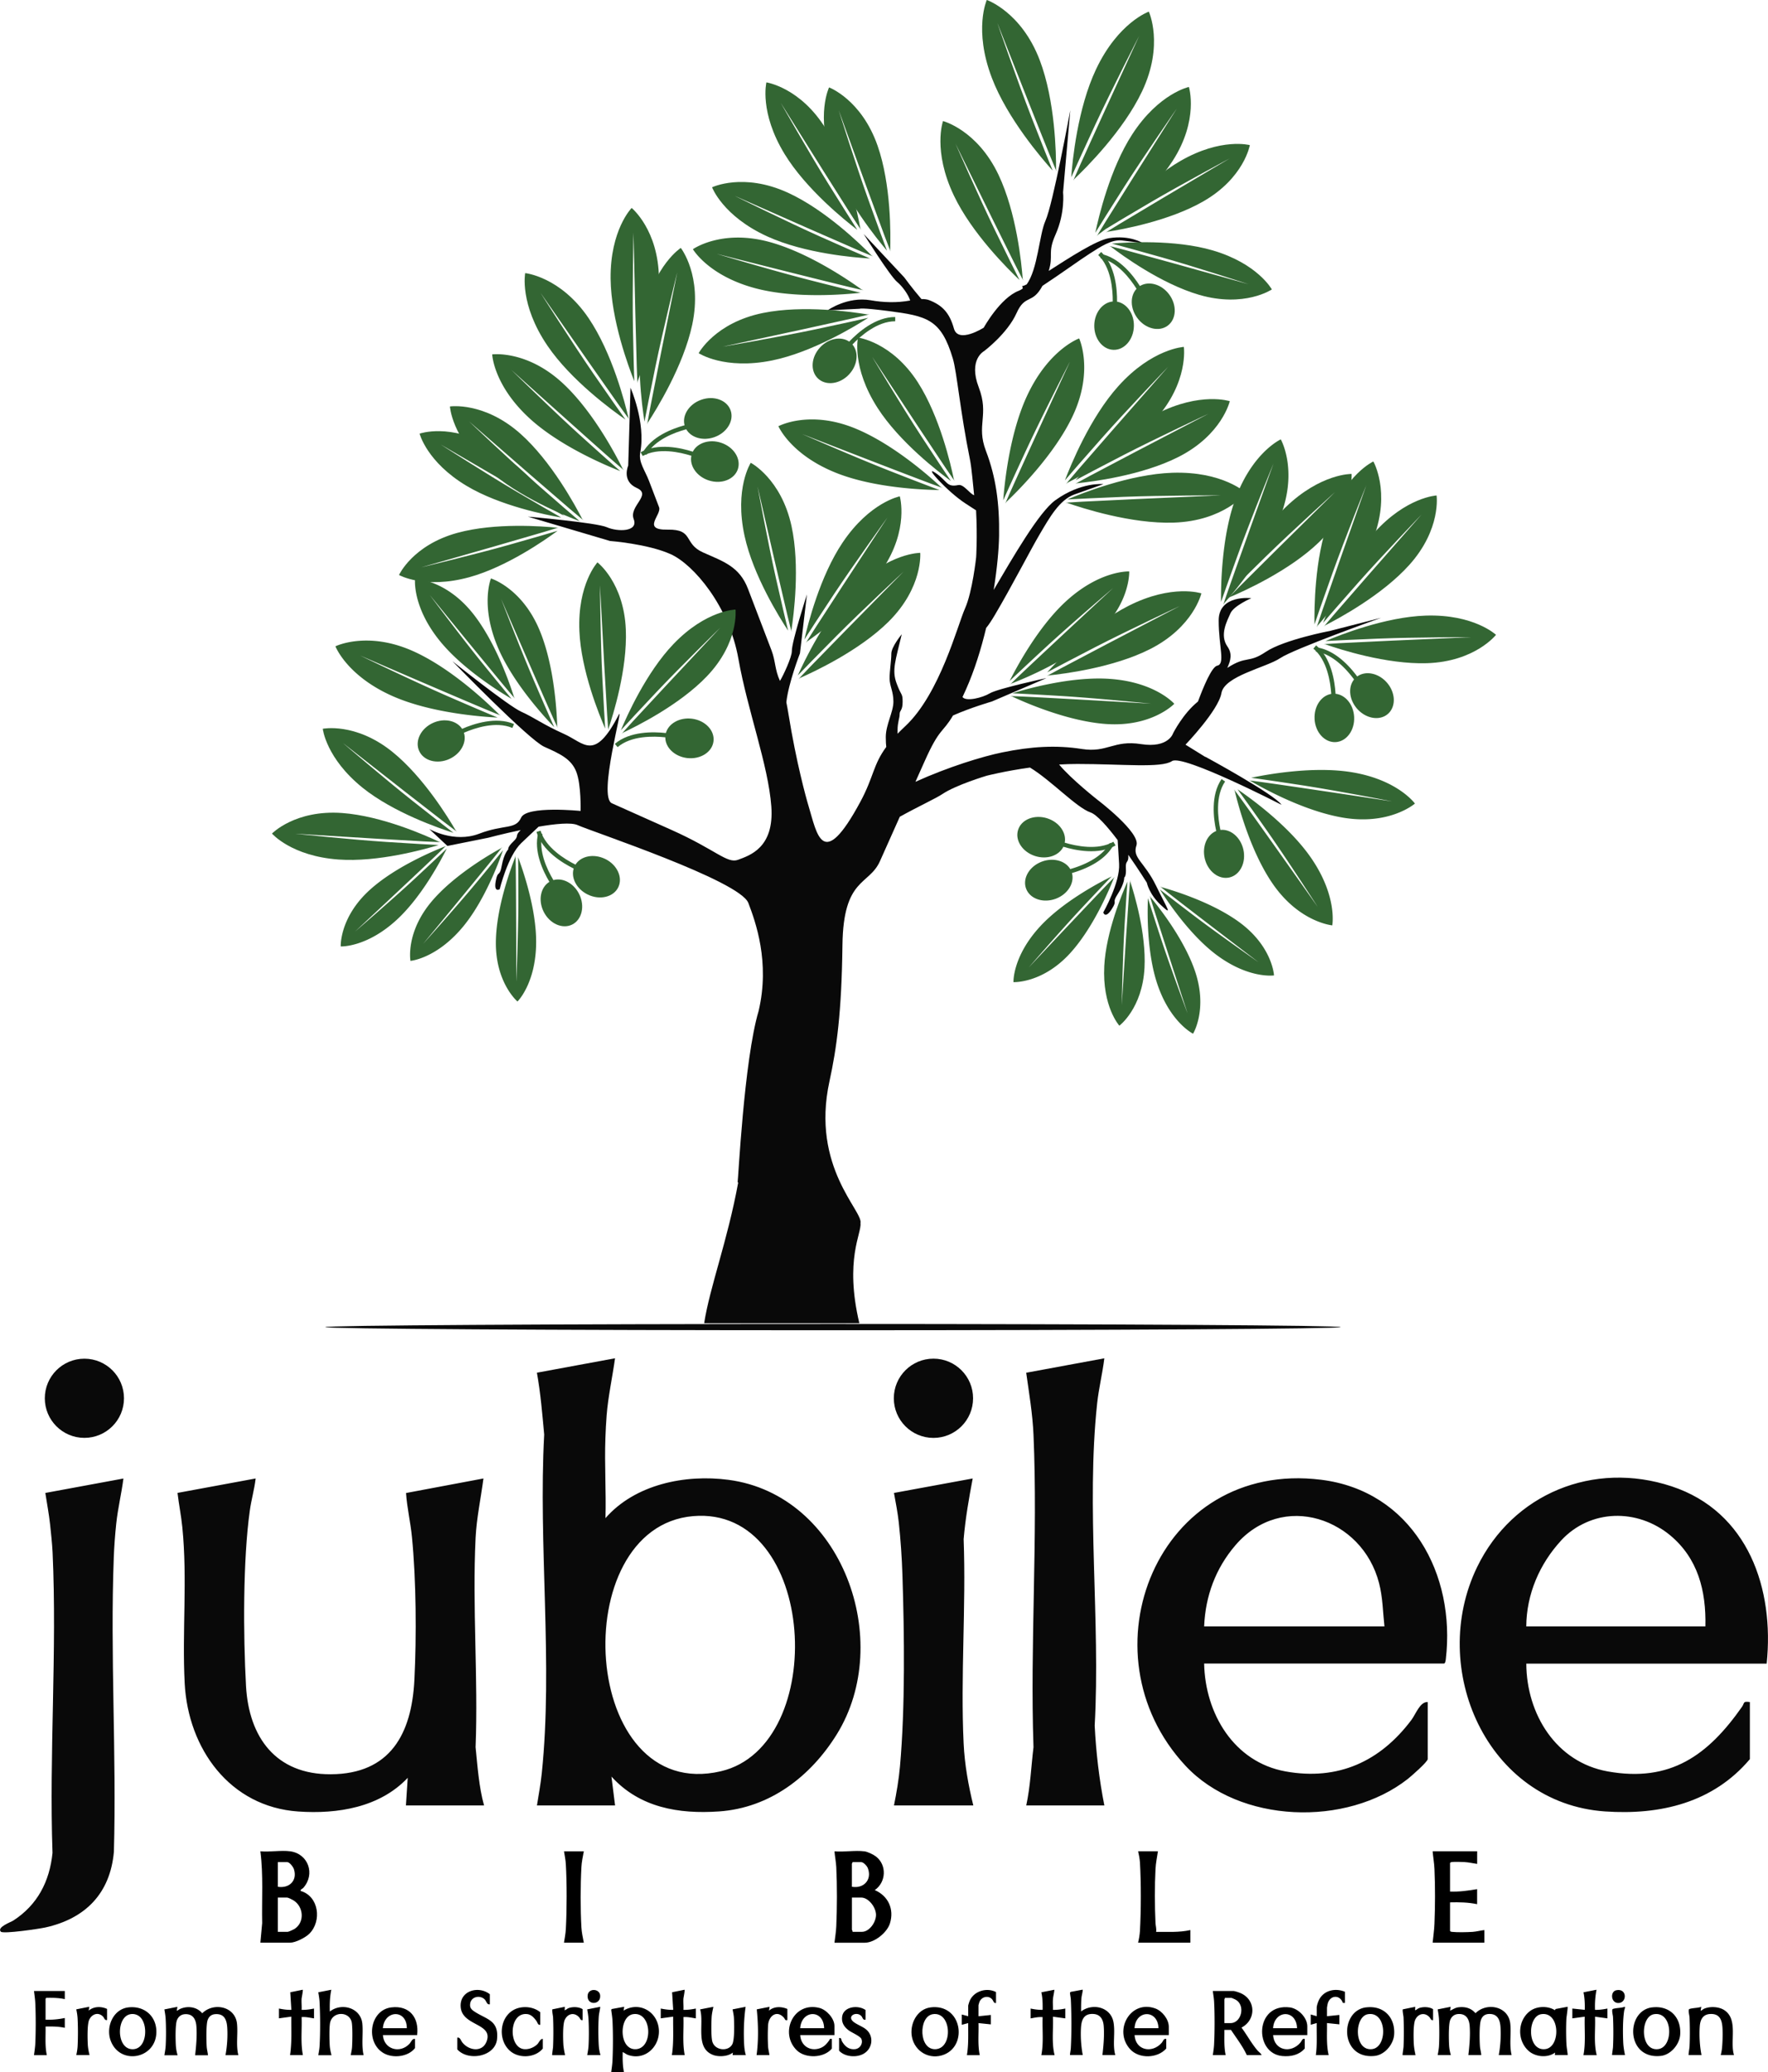 <svg xmlns="http://www.w3.org/2000/svg" viewBox="0 0 468 548.56"><path fill="#090909" d="M354.89 351.31c0 .46-60.17.83-134.4.83s-134.39-.37-134.39-.83 60.17-.83 134.39-.83 134.4.37 134.4.83Zm-35.8-150.91-5.28-3.27s8.73-9.1 9.51-13.65c.78-4.56 11.89-6.79 15.56-9.26 3.66-2.47 26.72-10.68 26.72-10.68l-13.4 3.44s-12.36 2.36-17.15 5.59c-4.66 3.14-4.98.87-10.18 4.24.95-2.07 1.34-3.78.04-5.66-2.15-3.08-.1-6.74.78-8.77.88-2.03 5.55-4.03 5.55-4.03s-8.66-1.05-8.65 5.91c0 6.96 1.83 11.5-.4 11.96-1.44.3-3.68 5.7-5.08 9.49-3.97 3.18-6.58 8.39-6.58 8.39s-1.19 4.02-8.48 2.88c-7.29-1.14-8.88 2.35-15.68 1.29-6.8-1.06-13.35-.68-21.1.91-5.17 1.06-14.18 3.81-22.95 7.78.79-1.77 1.62-3.63 2.49-5.56 3.94-8.83 4.66-7.25 7.46-12 4.68-2.08 10.29-3.7 10.29-3.7l14.45-6.2s-12.91 2.78-15.01 4.04c-1.87 1.13-6.27 2.28-7.22.98.29-.62.59-1.28.92-2.01 2.24-5.02 4-10.69 5.34-16.28.6-.72 1.35-1.82 2.32-3.46 4.34-7.33 9.45-17.28 11.93-21.47 2.48-4.19 5.13-8.98 9.1-10.4 3.98-1.42 7.7-2.74 7.7-2.74s-5.89-.66-12.72 4.25c-4.39 3.16-11.33 15.28-16.34 23.76.93-5.77 1.38-10.89 1.43-14.37.13-8.54-.84-15.53-3.48-22.44-2.64-6.91.93-9.41-1.9-16.82s1.42-9.6 1.42-9.6 6.16-4.62 8.6-10.08c2.26-5.06 4.15-2.2 6.84-7.19 4.6-3.01 9.97-6.91 12.51-8.53 2.75-1.75 5.77-3.83 8.58-3.48 2.81.35 5.44.68 5.44.68s-3.32-2.17-8.89-1.29c-3.38.53-10.51 5.16-15.98 8.67 1.32-4.23-.4-4.7 1.81-9.64 2.59-5.8 1.99-11.19 1.99-11.19l1.91-21.71s-4.58 24.81-6.57 29.25c-1.66 3.71-2.03 12.87-4.99 16.87-.57.29-.97.44-1.17.41l.16.65c-.33.26-.68.46-1.06.61-4.94 1.89-9.28 9.77-9.28 9.77s-6.75 4.32-7.89.24c-1.14-4.08-3-6.15-6.57-7.53-.58-.22-1.27-.3-2.03-.28-2.54-2.96-4.55-5.74-4.55-5.74l-10.74-11.49s7 11.2 8.9 12.74c1.22.99 2.89 3.21 3.41 4.87-3.5.66-7.11.53-10.45-.06-6.21-1.08-11.43 2.67-11.43 2.67l8.51-.42s.3-.34 7.39.57c10.45 1.35 14.16 2.14 17.28 12.64 1.06 3.58 1.94 13.97 4.5 26.58.5 2.45.86 7.17 1.13 9.57-1.23-.43-2.76-3-4.22-2.69-3.16.66-2.8-1.07-6.04-3.24-3.35-2.24 3.18 5 7.95 8.1 1.24.8 2.15 1.39 2.82 1.83.38 7.1.02 12.43.02 12.43s-.97 9.11-2.95 13.55c-1.98 4.44-6.63 22.56-15.8 31.15-.76.71-1.44 1.38-2.05 2.01v-.95c0-2.13.55-3.13.55-4.23s.79-.88.79-3.27-.32-1.41-1.6-4.9c-1.29-3.5-.29-5.99 1.37-12.99 0 0-2.76 3.31-2.76 5.15s-.46 4.51-.46 6.53 1.01 3.4 1.01 6.16-2.02 6.07-2.02 9.38c0 1.21.06 2.04.13 2.61-3.53 4.78-3.29 7.91-6.89 14.58-10.03 18.57-11.43 8.51-13.69 1.04-.65-2.15-3.25-11.54-5.31-24.34-.19-1.15-.37-2.18-.56-3.1.54-5.09 3.6-12.95 3.6-12.95l1.85-15.62s-4.04 12.57-4 15.02c.03 1.55-2.23 6.41-3.14 7.89-1.41-3.07-1.14-5.21-2.24-8.09-1.7-4.44-3.96-10.37-6.23-16.3-2.27-5.93-6.59-7.25-11.88-9.61-5.29-2.36-2.36-6.17-9.38-6.04-7.02.14-1.51-3.95-2.27-5.93-.75-1.98-1.51-3.95-2.64-6.91-1.13-2.96-2.83-5-2.34-7.6 1.5-7.93-2.58-17.13-2.58-17.13l-.61 20.61s-1.83 4.1 2.27 5.93-2.14 4.78-.82 8.24c1.32 3.46-4.37 3.37-7.1 2.15-2.73-1.22-20.91-2.8-20.91-2.8l21.74 6.44s9.91.74 16.05 3.49c6.14 2.75 15.5 13.89 17.93 27.67 2.44 13.78 7.91 28.11 8.72 39.12.81 11.01-5.8 12.97-8.76 14.1-2.96 1.13-5.8-2.59-17.75-7.93q-11.95-5.34-15.7-7.02c-3.75-1.68 3.21-26.12 1.84-23.46-6.48 12.56-9.06 7.54-14.52 5.1-5.46-2.44-7.89-4.34-11.3-5.87-3.41-1.53-18.23-13.38-18.23-13.38s20.23 20.83 24.32 22.66c4.1 1.83 7.17 3.2 8.49 6.66 1.32 3.46 1.12 10.33 1.12 10.33s-14.29-1.47-15.74 1.77c-1.45 3.24-4.45 1.7-11.11 4.25-6.67 2.55-13.21-1.25-13.21-1.25l4.81 4.49 10.8-2.17s3.91-1.04 8.6-2.03l-.03.03c-1.67 1.58-.26 1.43-1.9 2.98s-1.37 2.1-1.37 2.1-1.14 1.08-1.72 4.32c-.58 3.24-1.03.97-1.59 4.1s1.05 2.13 1.05 2.13 2.13-8.85 5.75-12.26c2.35-2.22 3.81-3.61 4.55-4.3 4.41-.76 8.62-1.17 10.28-.43 4.1 1.83 42.98 14.71 45.24 20.63 1.86 4.88 5.79 15.62 2.71 28.61-3.87 13.01-5.42 45.27-5.55 45.28l.15.11c-2.82 15.42-7.52 27.66-9.01 37.25h41.08c-3.99-16.89.67-23.85.3-26.47.83-3.15-13.16-14.8-8.22-37.52 1.92-8.83 3.23-18.21 3.45-36.13.23-17.92 7.02-15.7 9.92-22.19 1.49-3.33 3.22-7.21 5.26-11.77 5.05-2.8 9.58-4.87 11.23-5.98 3.67-2.47 11.78-4.88 11.78-4.88s4.85-1.25 11.45-2.16c5.57 3.37 12.3 10.59 16 11.87 1.72.59 4.51 3.77 7.21 7.34.06 1.02.18 3.03.38 6.26.3 4.96-4.19 12.88-4.19 12.88s.49 1.83 2.22-.84c1.73-2.67-.15-1.32 1.64-4.08 1.79-2.76 1.69-4.33 1.69-4.33s.57-.21.43-2.47c-.14-2.25.79-1.18.65-3.48v-.05c2.75 3.93 4.89 7.36 4.89 7.36s.6 3.06 3.76 5.97c3.16 2.91 1.83 1.3-1.29-5.12s-6.37-7.34-5.21-10.7c1.16-3.36-10.28-12.05-10.28-12.05s-6.95-5.45-10.19-9.36c1.58-.1 3.2-.15 4.81-.15 11.97 0 22.25 1.14 25.07-.76 2.82-1.9 29 11.57 29 11.57-1.93-2.82-20.15-12.71-20.15-12.71Z" /><path fill="#363" d="M90.6 196.54s11.1 9.53 18.56 15.43c5.51 4.36 9.07 7.11 10.89 8.5-3.73-1.18-15.86-5.35-24.03-11.91-9.75-7.84-10.58-15.64-10.58-15.64s8.64-1.76 18.39 6.08c8.21 6.6 14.88 17.53 16.8 20.84 3.77 3.29-30.03-23.29-30.03-23.29Zm-12.3 24.18s14.55 1.54 24.04 2.16c7.01.46 11.51.7 13.79.81-3.74 1.14-16.09 4.6-26.54 3.84-12.48-.91-17.59-6.87-17.59-6.87s6.11-6.35 18.59-5.44c10.5.77 22.21 5.98 25.66 7.62 4.97.57-37.95-2.13-37.95-2.13ZM179.23 72.25s-3.74 15.09-5.77 24.99c-1.51 7.31-2.41 12-2.86 14.39-.66-4.1-2.5-17.6-.17-28.49 2.78-13 9.78-17.51 9.78-17.51s5.79 7.36 3.02 20.35c-2.34 10.94-9.53 22.5-11.75 25.9-1.33 5.15 7.76-39.63 7.76-39.63Zm-36.11 5.33s8.31 13.14 14.04 21.46c4.24 6.15 7 10.05 8.41 12.03-3.42-2.36-14.44-10.38-20.68-19.59-7.46-11-5.87-19.18-5.87-19.18s9.32.91 16.78 11.91c6.27 9.26 9.64 22.45 10.56 26.4 2.8 4.52-23.23-33.02-23.23-33.02Zm-26.53 40.05s12.12 7.8 20.2 12.55c5.97 3.51 9.81 5.71 11.77 6.82-3.8-.65-16.2-3.08-25.05-8.38-10.57-6.33-12.44-13.83-12.44-13.83s8.19-2.88 18.77 3.45c8.9 5.33 16.89 15.1 19.21 18.07 4.12 2.7-32.45-18.67-32.45-18.67Zm-5.1 32.56s14.02-3.36 23.04-5.9c6.67-1.88 10.91-3.13 13.07-3.78-3.1 2.29-13.43 9.56-23.39 12.29-11.89 3.25-18.59-.59-18.59-.59s3.59-7.91 15.48-11.16c10.01-2.73 22.59-1.74 26.33-1.36 4.8-1.1-35.94 10.5-35.94 10.5ZM222 29.15s4.54 14.47 7.87 23.76c2.46 6.86 4.08 11.23 4.92 13.45-2.63-3.09-11.02-13.41-14.6-23.66-4.28-12.24-.73-19.56-.73-19.56s8.56 3.19 12.84 15.43c3.6 10.3 3.47 23.59 3.34 27.55C237.15 71.08 222 29.15 222 29.15Zm-27.4 22.76s13.59 6.74 22.59 10.76c6.65 2.98 10.93 4.83 13.11 5.76-4.05-.24-17.3-1.33-27.18-5.84-11.8-5.38-14.63-13.01-14.63-13.01s8.23-3.97 20.03 1.41c9.93 4.53 19.43 13.82 22.2 16.65 4.63 2.35-36.12-15.74-36.12-15.74Zm40.31 85.08s-8.8 12.22-14.21 20.38c-3.99 6.03-6.5 9.92-7.77 11.91.89-3.93 4.1-16.73 10.13-25.68 7.19-10.68 15.12-12.21 15.12-12.21s2.55 8.71-4.63 19.39c-6.05 8.99-16.69 16.79-19.91 19.04-3.05 4.15 21.27-32.83 21.27-32.83Zm-34.39-8.25s2.73 14.81 4.88 24.36c1.59 7.06 2.67 11.56 3.22 13.85-2.22-3.36-9.24-14.54-11.53-25.08-2.74-12.58 1.64-19.36 1.64-19.36s8.05 4.18 10.79 16.76c2.3 10.59.57 23.66-.03 27.55.89 5.07-8.97-38.08-8.97-38.08ZM301.55 9.49s-7.32 14.24-11.71 23.69c-3.24 6.98-5.26 11.47-6.28 13.75.31-4.27 1.66-18.25 6.58-28.61C296 5.94 304.1 3.08 304.1 3.08s4.07 8.75-1.8 21.13c-4.94 10.42-14.89 20.3-17.92 23.18-2.55 4.85 17.17-37.9 17.17-37.9Zm-37.48-3.22s5.22 15.14 9 24.85c2.79 7.17 4.64 11.74 5.58 14.05-2.87-3.18-12.02-13.83-16.1-24.55-4.87-12.8-1.34-20.63-1.34-20.63s9.13 3.12 14.01 15.92c4.1 10.78 4.35 24.8 4.33 28.98 1.73 5.19-15.47-38.63-15.47-38.63Zm125.53 162.4s-14.94 0-24.65.38c-7.17.28-11.76.52-14.09.65 3.68-1.56 15.85-6.4 26.54-6.74 12.77-.41 18.6 5.09 18.6 5.09s-5.53 7.1-18.29 7.51c-10.75.34-23.19-3.7-26.87-4.99-5.11-.05 38.76-1.91 38.76-1.91Zm-13.31-32.46s-10.34 10.78-16.78 18.05c-4.76 5.37-7.76 8.85-9.28 10.62 1.42-3.74 6.35-15.87 13.5-23.82 8.54-9.5 16.54-9.9 16.54-9.9s1.3 8.91-7.24 18.41c-7.19 7.99-18.72 14.18-22.2 15.95-3.57 3.65 25.45-29.3 25.45-29.3Zm-45.75-60.96s-13.85-4.53-22.97-7.11c-6.74-1.91-11.06-3.08-13.26-3.66 3.88-.34 16.64-1.13 26.65 1.79 11.96 3.49 15.71 10.35 15.71 10.35s-7.28 4.91-19.24 1.43c-10.07-2.94-20.38-10.45-23.41-12.77-4.72-1.59 36.53 9.97 36.53 9.97Zm-4.93-33.36s-12.85 6.87-21.03 11.66c-6.04 3.54-9.88 5.85-11.82 7.04 2.45-3.04 10.7-12.79 19.74-18 10.8-6.22 18.34-4.17 18.34-4.17s-1.49 8.65-12.28 14.87c-9.09 5.23-21.65 7.48-25.42 8.06-4.42 2.31 32.48-19.47 32.48-19.47Zm-2.49 89.24s-15.65 0-25.82.4c-7.51.3-12.32.55-14.76.68 3.85-1.64 16.6-6.7 27.8-7.06 13.38-.43 19.48 5.33 19.48 5.33s-5.79 7.44-19.16 7.87c-11.26.36-24.29-3.87-28.15-5.22-5.35-.05 40.61-2 40.61-2Zm-13.93-34.01s-10.83 11.29-17.58 18.91c-4.99 5.63-8.13 9.27-9.72 11.13 1.48-3.91 6.65-16.62 14.15-24.95 8.95-9.95 17.33-10.38 17.33-10.38s1.36 9.33-7.58 19.28c-7.53 8.37-19.61 14.85-23.25 16.7-3.74 3.83 26.66-30.7 26.66-30.7Zm-56.34-59.27s6.18 14.15 10.57 23.19c3.24 6.68 5.36 10.92 6.45 13.08-3-2.84-12.62-12.36-17.37-22.35-5.67-11.92-2.88-19.72-2.88-19.72s9.02 2.3 14.69 14.22c4.77 10.04 6.1 23.5 6.4 27.52 2.07 4.86-17.86-35.92-17.86-35.92Zm-21.92 56.71s7.67 12.85 12.99 21c3.93 6.02 6.49 9.85 7.8 11.78-3.23-2.36-13.65-10.35-19.43-19.37-6.91-10.77-5.18-18.61-5.18-18.61s8.95 1.11 15.86 11.87c5.81 9.07 8.74 21.85 9.52 25.68 2.58 4.42-21.56-32.36-21.56-32.36Z" /><path fill="#363" d="M113.77 157.51s8.06 10.81 13.57 17.63c4.08 5.04 6.72 8.23 8.07 9.85-3.11-1.82-13.18-8.02-19.19-15.58-7.18-9.02-6.35-16.2-6.35-16.2s8.12.17 15.31 9.19c6.04 7.6 9.83 18.78 10.88 22.14 2.72 3.72-22.29-27.03-22.29-27.03Zm169.39-61.66s-7.16 13.92-11.45 23.14c-3.17 6.82-5.15 11.2-6.14 13.44.3-4.17 1.63-17.83 6.44-27.95 5.73-12.09 13.65-14.89 13.65-14.89s3.97 8.55-1.76 20.64c-4.83 10.17-14.55 19.83-17.52 22.65-2.49 4.73 16.79-37.03 16.79-37.03ZM95.06 173.4s13.96 6.76 23.2 10.79c6.83 2.98 11.22 4.83 13.46 5.76-4.14-.2-17.7-1.19-27.85-5.7-12.12-5.39-15.08-13.16-15.08-13.16s8.38-4.14 20.49 1.25c10.2 4.54 20 13.94 22.86 16.81 4.75 2.36-37.09-15.74-37.09-15.74Zm209.66 12.88s-14.13-1.44-23.34-2.01c-6.81-.42-11.17-.64-13.39-.74 3.63-1.13 15.6-4.53 25.75-3.82 12.11.84 17.1 6.6 17.1 6.6s-5.91 6.19-18.02 5.35c-10.2-.71-21.58-5.72-24.94-7.3-4.82-.54 36.84 1.92 36.84 1.92Zm-10.07-30.61s-10.81 9.2-17.6 15.46a912.99 912.99 0 0 0-9.8 9.15c1.7-3.4 7.53-14.39 15.06-21.23 8.99-8.16 16.6-7.78 16.6-7.78s.38 8.55-8.61 16.71c-7.57 6.87-19.06 11.61-22.53 12.95-3.73 3.11 26.88-25.26 26.88-25.26Zm54.14 84.38s-7.85-12.21-13.27-19.94c-4-5.71-6.61-9.34-7.94-11.17 3.21 2.18 13.56 9.59 19.46 18.15 7.05 10.22 5.62 17.87 5.62 17.87s-8.71-.78-15.76-11c-5.93-8.6-9.17-20.9-10.05-24.59-2.65-4.2 21.94 30.68 21.94 30.68Zm19.53-27.94s-14.25-2.78-23.58-4.22c-6.89-1.06-11.31-1.69-13.55-2 3.8-.81 16.3-3.15 26.56-1.48 12.25 1.99 16.79 8.31 16.79 8.31s-6.59 5.75-18.85 3.76c-10.31-1.68-21.43-7.84-24.7-9.76-4.86-1 37.32 5.4 37.32 5.4Zm-231.64 47.57s.52-12.62.53-20.83c0-6.07-.03-9.95-.07-11.93 1.19 3.16 4.86 13.61 4.78 22.66-.09 10.8-4.94 15.54-4.94 15.54s-5.81-4.91-5.72-15.71c.08-9.09 3.92-19.46 5.14-22.53.22-4.31.27 32.81.27 32.81Zm211.62-87.19.15-1.12c4.89.66 8.79 4.97 10.81 7.71 2.21-1.61 5.65-.92 7.87 1.63 2.32 2.67 2.43 6.38.25 8.28-2.19 1.9-5.84 1.27-8.17-1.4-2.11-2.43-2.4-5.71-.78-7.72-1.91-2.59-5.63-6.78-10.13-7.39Z" /><path fill="#363" d="M347.98 190.32c-.18-3.34 1.76-6.19 4.41-6.63-.21-3.13-1.09-8.98-4.73-11.98l.72-.87c4.02 3.32 4.95 9.52 5.15 12.82 2.6.26 4.74 2.84 4.92 6.1.19 3.54-2 6.53-4.89 6.69-2.9.16-5.4-2.58-5.59-6.12Zm-56.7-121.97.24-1.11c4.82 1.02 8.4 5.6 10.22 8.48 2.32-1.44 5.7-.51 7.73 2.2 2.12 2.84 1.96 6.54-.36 8.28-2.32 1.73-5.92.85-8.04-1.99-1.93-2.58-1.97-5.88-.22-7.76-1.71-2.72-5.12-7.17-9.56-8.11Z" /><path fill="#363" d="M289.66 86.11c.06-3.35 2.21-6.05 4.89-6.3.02-3.14-.43-9.03-3.84-12.29l.78-.82c3.76 3.61 4.24 9.86 4.2 13.16 2.58.45 4.52 3.18 4.46 6.44-.07 3.54-2.47 6.37-5.37 6.31-2.9-.06-5.19-2.97-5.12-6.51Zm-118.57 34.3-.99-.55c2.39-4.31 7.82-6.38 11.11-7.28-.7-2.64 1.19-5.6 4.37-6.74 3.33-1.2 6.83.04 7.81 2.77.98 2.73-.93 5.91-4.26 7.1-3.03 1.09-6.19.16-7.48-2.07-3.1.84-8.36 2.79-10.55 6.76Z" /><path fill="#363" d="M187.59 127.17c-3.18-1.04-5.13-3.89-4.58-6.52-2.99-.94-8.76-2.24-12.88.06l-.55-.99c4.55-2.54 10.67-1.16 13.81-.15 1.18-2.33 4.37-3.39 7.47-2.37 3.36 1.1 5.36 4.23 4.46 6.98-.9 2.75-4.36 4.09-7.73 2.99Zm-44.02 93.61-1.09-.29c-1.27 4.76 1.2 10.02 2.95 12.95-2.33 1.42-3.03 4.86-1.53 7.89 1.57 3.17 4.95 4.7 7.55 3.42 2.6-1.29 3.43-4.9 1.86-8.07-1.43-2.88-4.35-4.41-6.82-3.7-1.65-2.76-4.08-7.81-2.91-12.19Z" /><path fill="#363" d="M160.15 227.36c-3.01-1.45-6.39-.76-7.82 1.52-2.81-1.4-7.86-4.47-9.24-8.98l-1.08.33c1.52 4.99 6.88 8.23 9.85 9.69-.76 2.5.79 5.47 3.74 6.89 3.19 1.54 6.8.67 8.06-1.94 1.26-2.61-.31-5.97-3.49-7.51Zm30.51-61.2s-10.42 10.19-16.93 17.08c-4.81 5.09-7.84 8.39-9.38 10.07 1.5-3.6 6.69-15.27 13.91-22.81 8.62-9 16.44-9.14 16.44-9.14s.99 8.72-7.63 17.72c-7.26 7.57-18.69 13.24-22.14 14.86-3.59 3.45 25.73-27.78 25.73-27.78Zm-31.85-11.06s.15 14.57.62 24.04c.35 7 .62 11.46.77 13.74-1.56-3.57-6.4-15.4-6.83-25.82-.53-12.45 4.78-18.19 4.78-18.19s6.98 5.32 7.51 17.77c.44 10.48-3.38 22.66-4.6 26.26 0 4.98-2.24-37.8-2.24-37.8Zm23.08 45.57c-3.32-.4-5.8-2.8-5.78-5.49-3.12-.33-9.03-.47-12.62 2.6l-.74-.86c3.96-3.39 10.23-3.24 13.51-2.87.7-2.52 3.61-4.18 6.86-3.8 3.52.42 6.09 3.09 5.75 5.97-.34 2.88-3.47 4.87-6.99 4.45Zm42.86-101.56c2.29-2.44 2.64-5.87.89-7.92 2.17-2.26 6.61-6.17 11.33-6.14v-1.13c-5.2-.04-9.9 4.11-12.18 6.51-2.16-1.47-5.46-.88-7.69 1.51-2.42 2.59-2.67 6.29-.56 8.27 2.12 1.98 5.79 1.49 8.21-1.09ZM118.92 200.93c3.05-1.37 4.7-4.4 3.88-6.96 2.88-1.25 8.48-3.13 12.82-1.27l.45-1.04c-4.79-2.05-10.73-.05-13.75 1.28-1.42-2.19-4.69-2.92-7.67-1.59-3.23 1.45-4.89 4.76-3.71 7.41 1.18 2.65 4.76 3.62 7.99 2.17Zm210.2 23.93c-.75-3.26-3.4-5.47-6.07-5.16-.66-3.07-1.42-8.93 1.24-12.82l-.94-.64c-2.94 4.3-2.13 10.52-1.41 13.74-2.43.97-3.77 4.04-3.05 7.22.79 3.45 3.72 5.73 6.55 5.08 2.82-.65 4.47-3.97 3.68-7.42Zm-89.86-73.62s-11.11 10.33-18.06 17.33c-5.14 5.17-8.38 8.52-10.02 10.23 1.65-3.7 7.36-15.72 15.07-23.37 9.21-9.13 17.34-9.08 17.34-9.08s.8 9.1-8.4 18.24c-7.75 7.68-19.79 13.29-23.43 14.88-3.83 3.49 27.49-28.23 27.49-28.23Zm122.42-22.81s-5.67 14.07-8.99 23.35c-2.46 6.86-3.97 11.27-4.74 13.51-.07-4.06 0-17.35 3.73-27.55 4.46-12.18 11.85-15.58 11.85-15.58s4.59 7.9.13 20.08c-3.76 10.25-12.28 20.43-14.9 23.41-1.98 4.79 12.92-37.23 12.92-37.23ZM167.69 61.57s-.33 15.16-.15 25.02c.13 7.29.27 11.95.36 14.32-1.51-3.77-6.15-16.23-6.27-27.09-.14-12.97 5.57-18.77 5.57-18.77s7.09 5.76 7.23 18.73c.11 10.92-4.25 23.46-5.64 27.17-.16 5.18-1.1-39.39-1.1-39.39Zm38.94-34.41s7.48 13.19 12.68 21.57c3.84 6.19 6.35 10.12 7.63 12.12-3.22-2.46-13.59-10.79-19.25-20.07-6.75-11.07-4.82-18.97-4.82-18.97s9.04 1.33 15.8 12.39c5.68 9.32 8.35 22.33 9.05 26.23 2.51 4.53-21.1-33.28-21.1-33.28Zm113.28 82.36s-13.74 6.42-22.51 10.94c-6.48 3.34-10.59 5.53-12.68 6.65 2.71-3.02 11.83-12.69 21.52-17.6 11.57-5.86 19.29-3.31 19.29-3.31s-2.03 8.91-13.6 14.77c-9.74 4.93-22.92 6.56-26.86 6.96-4.72 2.15 34.84-18.41 34.84-18.41Zm-7.52 50.87s-13.74 6.42-22.51 10.94c-6.48 3.34-10.59 5.53-12.68 6.65 2.71-3.02 11.83-12.7 21.52-17.6 11.57-5.86 19.29-3.31 19.29-3.31s-2.03 8.91-13.6 14.77c-9.74 4.93-22.92 6.56-26.86 6.96-4.72 2.15 34.84-18.41 34.84-18.41Z" /><path fill="#363" d="M353.37 130.28s-11.26 10.17-18.31 17.06c-5.21 5.1-8.51 8.39-10.17 10.08 1.7-3.68 7.59-15.61 15.41-23.14 9.34-9 17.47-8.82 17.47-8.82s.67 9.11-8.67 18.11c-7.86 7.57-19.99 13-23.64 14.53-3.88 3.44 27.91-27.82 27.91-27.82Zm-229.13-18.65s10.99 10.46 18.4 16.97c5.48 4.81 9.01 7.85 10.82 9.38-3.8-1.42-16.13-6.39-24.24-13.62-9.68-8.63-10.12-16.76-10.12-16.76s9.04-1.36 18.72 7.27c8.14 7.27 14.47 18.95 16.28 22.48 3.72 3.61-29.85-25.72-29.85-25.72Zm187.28-82.91s-8.66 12.46-13.96 20.77c-3.92 6.15-6.38 10.1-7.62 12.12.83-3.97 3.85-16.92 9.76-26.03 7.06-10.88 15.01-12.56 15.01-12.56s2.72 8.72-4.33 19.61c-5.94 9.16-16.52 17.19-19.73 19.52-3 4.23 20.87-33.43 20.87-33.43Z" /><path fill="#363" d="M337.16 122.56s-5.75 14.03-9.13 23.3c-2.49 6.85-4.03 11.25-4.81 13.49-.05-4.06.09-17.35 3.88-27.53 4.53-12.15 11.93-15.51 11.93-15.51s4.55 7.93.02 20.08c-3.82 10.23-12.4 20.36-15.03 23.33-2.01 4.78 13.13-37.15 13.13-37.15Zm-124.9-7.69s13.89 6.1 23.07 9.71c6.78 2.67 11.14 4.32 13.36 5.14-4.06-.05-17.35-.52-27.43-4.57-12.03-4.83-15.21-12.32-15.21-12.32s8.04-4.35 20.07.48c10.13 4.07 20.05 12.9 22.95 15.61 4.73 2.13-36.82-14.05-36.82-14.05Zm-22.42-47.63s14.53 4.35 24.08 6.8c7.06 1.81 11.59 2.91 13.89 3.46-4.03.45-17.28 1.61-27.78-1.17-12.54-3.32-16.61-10.36-16.61-10.36s7.44-5.3 19.98-1.99c10.55 2.8 21.48 10.35 24.69 12.67 4.95 1.54-38.26-9.42-38.26-9.42Zm-54.47 30.69s10.83 10.62 18.14 17.24c5.4 4.89 8.89 7.98 10.68 9.54-3.78-1.48-16.04-6.63-24.03-13.98-9.55-8.78-9.87-16.91-9.87-16.91s9.06-1.22 18.6 7.56c8.03 7.39 14.18 19.16 15.94 22.72 3.67 3.67-29.46-26.17-29.46-26.17Zm-2.7 60.66s5.06 13.21 8.69 21.66c2.68 6.25 4.44 10.22 5.35 12.24-2.63-2.72-11.03-11.85-14.95-21.19-4.69-11.15-1.8-18.17-1.8-18.17s8.16 2.48 12.84 13.63c3.94 9.39 4.59 21.76 4.69 25.46 1.69 4.53-14.82-33.63-14.82-33.63Zm-20.78 91.39s8.45-9.39 13.7-15.7c3.88-4.67 6.32-7.68 7.56-9.22-1.1 3.19-4.95 13.58-10.78 20.49-6.97 8.26-13.72 8.81-13.72 8.81s-1.34-7.49 5.63-15.75c5.87-6.94 15.44-12.48 18.34-14.06 2.92-3.18-20.73 25.44-20.73 25.44Zm-17.93-3.36s9.59-8.22 15.61-13.81c4.45-4.13 7.26-6.8 8.69-8.17-1.5 3.03-6.65 12.83-13.33 18.93-7.97 7.29-14.74 6.97-14.74 6.97s-.36-7.6 7.61-14.89c6.71-6.13 16.92-10.39 20-11.59 3.31-2.78-23.84 22.56-23.84 22.56Zm239.18 8.1s-10.26-7.15-16.74-12.06a821.64 821.64 0 0 1-9.36-7.19c1.78 2.83 7.82 11.98 15 17.33 8.57 6.39 15.2 5.41 15.2 5.41s-.39-7.52-8.96-13.92c-7.22-5.38-17.69-8.57-20.84-9.44-3.53-2.41 25.7 19.87 25.7 19.87Zm-18.72 13.72s-4.38-11.71-6.93-19.43c-1.88-5.71-3.04-9.37-3.62-11.24-.15 3.34-.37 14.3 2.5 22.78 3.42 10.13 9.44 13.09 9.44 13.09s3.95-6.42.52-16.55c-2.89-8.52-9.7-17.1-11.79-19.61-1.54-3.99 9.87 30.95 9.87 30.95Zm-42.22-12.2s8.25-9.56 13.86-15.57c4.14-4.43 6.83-7.24 8.2-8.66-3.03 1.49-12.85 6.61-18.97 13.27-7.31 7.95-7.02 14.71-7.02 14.71s7.6.38 14.91-7.56c6.15-6.69 10.44-16.89 11.65-19.96 2.79-3.3-22.63 23.76-22.63 23.76Zm21.56-33.1 1 .54c-2.33 4.34-7.73 6.49-11.01 7.43.73 2.63-1.11 5.61-4.28 6.8-3.32 1.24-6.83.05-7.85-2.66-1.02-2.71.85-5.92 4.17-7.16 3.02-1.13 6.19-.24 7.51 1.97 3.09-.88 8.32-2.9 10.46-6.9Z" /><path fill="#363" d="M277.17 216.61c3.19 1 5.19 3.82 4.67 6.46 3.01.9 8.79 2.12 12.88-.24l.57.98c-4.52 2.6-10.65 1.3-13.81.34-1.15 2.35-4.32 3.45-7.44 2.47-3.38-1.06-5.42-4.15-4.55-6.92.86-2.77 4.3-4.15 7.69-3.09Zm19.76 49.5s.25-12.63.73-20.83c.36-6.06.64-9.93.79-11.9-1.38 3.08-5.67 13.29-6.14 22.33-.56 10.79 3.99 15.81 3.99 15.81s6.1-4.55 6.66-15.34c.47-9.08-2.74-19.67-3.77-22.8.04-4.32-2.26 32.74-2.26 32.74ZM191.24 91.78s14.95-2.55 24.6-4.59c7.13-1.51 11.68-2.53 13.99-3.06-3.41 2.19-14.77 9.11-25.41 11.28-12.71 2.59-19.48-1.92-19.48-1.92s4.32-8.06 17.02-10.64c10.7-2.17 23.84-.26 27.75.4 5.12-.82-38.47 8.53-38.47 8.53Z" /><circle cx="247.09" cy="370.15" r="10.49" fill="#090909" /><circle cx="22.34" cy="370.15" r="10.48" fill="#090909" /><path fill="#090909" d="M292.33 477.94h-20.68c1.1-5.07 1.3-10.28 1.92-15.42-.93-27.36 1.19-55.49 0-82.76-.24-5.47-1.17-10.97-1.93-16.37l20.68-3.82c-.48 4-1.47 7.92-1.9 11.94-2.94 27.41.89 57.57-.65 85.29.36 7.12 1.18 14.16 2.56 21.15Zm-55.69 0c.68-3.39 1.28-6.89 1.59-10.34 1.39-15.69 1.16-34.75.65-50.61-.15-4.6-.47-9.4-.97-13.98-.29-2.6-.8-5.23-1.27-7.8l20.84-3.83c-1.01 5.31-1.94 10.65-2.4 16.06.67 17.87-.85 36.33 0 54.12.26 5.49 1.25 11.06 2.56 16.37h-21Zm-94.51 0c.44-2.79.98-5.62 1.27-8.44 3.02-28.88-.94-60.55.65-89.75-.51-5.47-.95-10.96-1.93-16.37l20.68-3.82c-.69 5.04-1.82 10.03-2.22 15.12-.15 1.86-.27 4.17-.33 6.03-.26 7.04.22 14.14.02 21.17 7.83-8.96 21.1-11.66 32.57-10.14 30.13 3.97 43.97 42.71 28.65 67.39-6.9 11.12-17.69 19.46-31.16 20.39-10.7.74-21.01-1.01-28.47-9.22l.95 7.64h-20.68Zm41.31-76.59c-33.89 2.94-29.95 76.28 7.39 67.53 28.77-6.75 25.53-70.38-7.39-67.53Zm-75.99 76.59.48-7.32c-7.4 7.84-18.57 9.64-28.97 8.92-18.19-1.25-29.16-16.69-30.07-33.89-.72-13.72.76-27.56-.63-41.38-.3-3.03-.92-6.05-1.27-9.07l20.68-3.82c-.32 2.86-1.15 5.63-1.54 8.48-1.84 13.16-1.75 33-1.01 46.43.75 13.6 7.88 23.46 22.43 23.39 15.78-.07 21.43-10.73 22.14-24.98.58-11.52.48-26.44-.65-37.88-.38-3.87-1.3-7.7-1.56-11.59l20.49-3.85c-.68 5.21-1.82 10.47-2.08 15.74-.89 18.2.71 37.12 0 55.4.53 5.17.86 10.39 2.24 15.42h-20.68Zm-74.78-86.55c-.51 4-1.48 7.92-1.9 11.93-.3 2.8-.55 6.09-.65 8.89-.98 25.77.75 52.16.03 77.99-.98 11.03-7.55 17.69-18.15 20.04-1.59.35-11.13 1.77-11.78 1.11-1.14-1.17 2.71-2.56 3.28-2.93 6.42-4.15 9.63-10.35 10.4-17.92-.91-26.28 1.22-53.38.02-79.56-.11-2.28-.41-5-.65-7.3-.3-2.82-.85-5.64-1.27-8.43l20.68-3.82Zm434.99 49h-63.64c.06 13.31 7.83 26.09 21.57 28.54 16.6 2.97 26.55-4.3 35.53-17.11.72-1.03.16-1.54 2.08-1.25v15.11c-9.73 11.53-23.68 14.85-38.34 13.84-31.28-2.16-46.88-37.86-33.85-64.71 9.44-19.44 30.83-28.18 51.49-21.35 20.28 6.7 27.19 27.15 25.15 46.92Zm-16.23-9.86c.21-9.41-1.96-18.02-9.4-24.17-8.57-7.1-21.11-6.9-28.78 1.43-5.73 6.22-9.17 14.21-9.24 22.74h47.41Zm-132.69 9.86c.28 13.21 7.86 26.08 21.57 28.54 13.88 2.49 25.03-2.62 33.29-13.62 1.19-1.58 2.27-4.85 4.32-4.75v15.11c0 .72-4.42 4.58-5.26 5.24-16.2 12.74-44.56 11.87-58.86-3.49-27.83-29.89-7.37-81.1 35.92-75.7 23.76 2.96 35.64 24.99 32.99 47.55-.04.32-.14 1.1-.49 1.1h-63.48Zm47.73-9.86c-.43-3.88-.43-7.6-1.43-11.46-4.46-17.34-25.63-24.46-38.02-10.01-5.23 6.1-7.94 13.4-8.28 21.47h47.73Z" /><path d="M43.52 544.03c.13-.81.3-1.72.34-2.54.11-2.09.11-4.82 0-6.91-.04-.86-.2-1.8-.35-2.65l3.45-.68-.17 1.02c.07.07.68-.38.85-.45 1.99-.9 4.46-.6 5.89 1.13 3-2.98 8.75-1.85 9.21 2.79.27 2.73-.31 5.59.35 8.3h-3.4c.43-2.32.61-4.93.46-7.3-.13-2.04-.76-3.7-3.12-3.56-1.04.06-1.71.59-2.06 1.56-.44 1.2-.35 5.55-.26 7 .05.77.27 1.55.34 2.32h-3.4c.29-2.46.52-5.16.34-7.64-.13-1.87-.92-3.34-3.01-3.23-1.04.06-1.77.64-2.14 1.59-.47 1.19-.38 5.3-.29 6.74.05.81.22 1.76.46 2.54H43.5Zm337.05 0c.12-.78.3-1.64.34-2.43.12-2.11.11-4.91 0-7.03-.04-.86-.2-1.8-.35-2.65l3.45-.68-.17 1.02c.7-.3 1.34-.77 2.12-.88 1.8-.24 3.41.15 4.61 1.55 3-2.98 8.75-1.85 9.21 2.79.27 2.72-.3 5.59.35 8.3h-3.4c.44-2.36.61-5.01.46-7.42-.11-1.66-.62-3.29-2.55-3.45-1.38-.11-2.28.4-2.68 1.74s-.32 5.32-.21 6.81c.05.77.31 1.54.34 2.32h-3.4c.29-2.48.53-5.25.34-7.76-.14-1.84-.99-3.23-3.01-3.11-1.04.06-1.77.64-2.14 1.59-.47 1.19-.38 5.3-.29 6.74.05.81.22 1.76.46 2.54h-3.51Zm-218.78 4.53c.12-1.03.3-2.07.34-3.11.15-3.24.16-7.3 0-10.54-.05-.97-.23-1.96-.34-2.92l.18-.17 3.26-.59-.17 1.02c3.86-2.38 8.46-.1 9.25 4.27.85 4.7-3.23 9.12-8.04 7.47-.52-.18-.94-.55-1.44-.77-.03 1.79-.04 3.56.34 5.32h-3.4Zm5.74-15.36c-3.8.65-3.72 9.62.88 9.25s4.13-10.1-.88-9.25Zm115.7 10.83c.02-.66.2-1.32.23-1.98.2-3.87.18-8.8 0-12.69-.03-.6-.22-1.29-.22-1.9l.18-.17 3.15-.59c.15 0-.25 1.72-.27 1.88-.14 1.29-.13 2.6-.13 3.89 2.96-2.27 7.75-1.23 8.55 2.71.57 2.8-.28 6.01.5 8.83h-3.4c.28-2.46.53-5.17.34-7.64-.12-1.68-.81-3.09-2.66-3.23-2.48-.18-3.21 1.38-3.35 3.56-.15 2.38.02 4.98.46 7.3h-3.4Zm-198.97 0c.12-.78.3-1.64.34-2.43.2-3.46.18-8.08 0-11.55-.04-.86-.2-1.8-.35-2.65l3.45-.68c-.39 1.91-.45 3.82-.39 5.77 3.09-2.44 8.21-1.01 8.6 3.23.25 2.69-.28 5.6.34 8.32h-3.4c.11-.72.3-1.48.34-2.2.08-1.32.18-5.69-.15-6.76-.86-2.81-5.32-2.58-5.71.68-.18 1.49-.13 4.21-.04 5.75.05.83.25 1.74.46 2.54h-3.51Zm327.32 0 .06-.68c-1.95 1.47-5.16 1.18-6.96-.4-3.13-2.73-3.04-7.95.24-10.52 1.79-1.4 4.76-1.51 6.67-.29l.19-.32 3.15-.59c.15 0-.27 2.75-.29 3-.11 2.05-.1 4.75 0 6.8.05 1 .27 2 .34 2.99h-3.4Zm-3.65-10.83c-3.68.62-3.72 9.79 1.09 9.24 4.17-.48 4-10.1-1.09-9.24Zm-46.29-1.81c4.65-.56 7.75 2.68 7.39 7.27-.21 2.59-2.52 5.31-5.17 5.58-9.23.96-9.33-12.01-2.22-12.86Zm.45 1.81c-3.67.63-3.71 9.79 1.09 9.24 4.18-.48 4.01-10.11-1.09-9.24Zm-328.1-1.81c4.47-.51 7.76 2.66 7.37 7.14-.57 6.56-9.58 8.09-12.03 1.76-1.4-3.6.55-8.44 4.67-8.9Zm-.84 2.5c-2.38 2.26-1.76 8.83 2.17 8.57 3.59-.24 3.94-6.49 1.74-8.54-1.08-1-2.82-1.06-3.91-.03Zm404.21-2.5c4.64-.55 7.75 2.69 7.39 7.27-.21 2.59-2.52 5.31-5.17 5.58-9.22.96-9.34-12.01-2.22-12.86Zm.45 1.81c-3.67.62-3.72 9.8 1.09 9.24 4.18-.48 3.99-10.1-1.09-9.24Zm9.19 10.83c-.09-.09.21-1.86.23-2.2.12-2.39.11-5.43 0-7.82-.02-.45-.46-2.02-.04-2.18.83-.31 2.26-.25 3.15-.59l-.17 1.02c.1.08.72-.43.91-.51 1.53-.67 3.81-.57 5.24.3 3.91 2.4 1.53 8.29 2.68 11.97h-3.51c.14-.59.28-1.27.34-1.87.15-1.62.21-3.7.12-5.32-.13-2.21-.81-3.86-3.35-3.68-1.87.13-2.54 1.54-2.66 3.23-.17 2.45-.02 5.25.46 7.64H447Zm-253.07 0 .06-.68c-1.28 1.06-3.77 1.2-5.26.62-4.79-1.85-2.28-8.25-3.4-12.05l3.51-.68c-.18.86-.4 1.78-.46 2.65-.09 1.48-.18 5.2.17 6.51.65 2.44 4.23 2.77 5.29.76.63-1.21.53-5.52.43-7.04-.04-.71-.22-1.5-.35-2.2l3.45-.68c-.45 3.14-.56 6.61-.4 9.8.05.97.17 2.07.46 2.99h-3.51Zm-64.28-13.46c-.77.19-.86-.81-1.36-1.3-1.18-1.16-3.43-.78-3.8.95-.24 1.16.22 1.7 1.12 2.29 3.17 2.09 6.46 2.25 5.96 7.28-.46 4.65-7.63 5.95-10.52 2.72v-3.11c.74-.17.94.78 1.36 1.3 1.74 2.16 5.27 2.65 6.39-.28 1.84-4.84-6.34-4.05-6.84-9-.45-4.4 4.67-5.91 7.7-3.51v2.66Zm-112.5-3.51v2.15c-1.61-.36-3.26-.37-4.9-.34-.07.02-.19.26-.19.29v5.49c1.71.06 3.42-.1 5.09-.45v2.6c-1.68-.37-3.38-.37-5.09-.34.06 2.53-.21 5.09.34 7.58H9c.12-1.02.3-2.08.34-3.11.15-3.29.15-7.36 0-10.65-.05-1.07-.22-2.16-.34-3.22h8.15Zm246.5 3.17c-.62.12-.67-.56-1.02-.96-.99-1.14-2.76-.71-3.34.62-.06.14-.28.87-.28.96v2.89l3.28-.34v2.49l-3.28-.34c.09 2.83-.25 5.7.34 8.49h-3.4c.47-2.8.32-5.65.34-8.49l-1.7.45v-2.72l1.7.45v-2.77c0-.17.3-1.08.4-1.3 1.1-2.6 4.52-3.6 6.96-2.32v2.89Zm92.36-2.95v2.94l-.55-.02c-.8-2.32-3.52-2.05-4.04.35-.04.16-.16.87-.16.97v2.21l3.28-.34v2.49l-3.28-.34c.05 2.83-.21 5.71.45 8.49h-3.4c.39-2.81.17-5.66.23-8.49l-1.58.45v-2.72l1.58.45v-2.21c0-.66.46-1.89.81-2.47 1.39-2.27 4.31-2.78 6.66-1.78ZM73.85 531.7c1.08.22 2.18.38 3.28.34l-.29-4.65 3.29-.67c.15 0-.27 2.09-.29 2.32-.07.97.06 2.02 0 3 1.1.04 2.21-.12 3.28-.34v2.6c-1.09-.16-2.16-.44-3.28-.34.12 3.35-.3 6.77.34 10.07h-3.4c.52-3.37.29-6.79.34-10.19l-3.28.45v-2.6Zm101.07 0c1.08.22 2.18.38 3.28.34l-.29-4.65 3.29-.67c.15 0-.27 2.09-.29 2.32-.07.97.06 2.02 0 3 1.1.04 2.21-.12 3.28-.34v2.6c-1.09-.16-2.16-.44-3.28-.34.12 3.35-.3 6.77.34 10.07h-3.4c.53-3.36.29-6.79.34-10.19l-3.28.45v-2.6Zm241.3 0 3.28.34c.04-1.56-.02-3.11-.34-4.64l3.45-.68c-.34 1.76-.47 3.52-.4 5.32 1.1.04 2.21-.12 3.28-.34v2.6l-3.28-.45c.15 3.38-.39 6.88.45 10.19h-3.51c.63-3.34.23-6.8.34-10.19l-3.28.45v-2.6Zm-143.4 0c1.04.23 2.11.37 3.17.34.02-1.55.01-3.12-.34-4.64l3.45-.68c-.06.89-.34 1.77-.39 2.66s.04 1.78 0 2.66c1.1.04 2.21-.12 3.28-.34v2.6l-3.28-.45c.15 3.38-.38 6.88.45 10.19h-3.51c.64-3.3.22-6.72.34-10.07-1.08-.09-2.12.14-3.17.34v-2.6ZM143 536c-.62.12-.71-.61-1.04-1.06-.59-.8-1.35-1.66-2.41-1.77-4.91-.54-5.01 8.78-.89 9.27 1.29.15 2.72-.43 3.61-1.34.44-.45.76-1.43 1.41-1.36v2.55c-1.98 2.44-6.16 2.69-8.54.73-3.37-2.76-3.04-8.81.81-10.95 2.1-1.17 5.19-.96 7.05.6v3.34Zm86.13-1.36c-.78.18-.74-.6-1.19-1.02-1.24-1.18-3.65-.03-2.21 1.42.77.77 2.56 1.39 3.5 2.16 2.15 1.76 1.78 5.03-.57 6.43-1.87 1.12-5.03.9-6.55-.78v-3.34c.63-.16.54.46.77.87.76 1.32 1.84 2.24 3.47 2.07 1.26-.13 2.16-1.48 1.67-2.69-.3-.74-2.57-1.71-3.3-2.24-1.22-.89-1.99-2.02-1.81-3.6.33-2.82 4.29-3.22 6.21-1.82v2.55Zm-28.86 9.39c.54-4 .45-8.11.05-12.12l3.4-.67-.17 1.02c1.35-1.18 3.29-1.13 4.87-.45v2.94c-.67.15-.57-.24-.91-.62-1.88-2.15-4.02-.48-4.19 1.92a50.66 50.66 0 0 0 0 5.78c.05.73.28 1.47.34 2.2h-3.4Zm-180.07 0c.15-.73.3-1.58.34-2.32.12-2.22.12-5.15 0-7.37-.04-.78-.18-1.66-.35-2.43l3.45-.68-.17 1.02c1.38-1.15 3.27-1.17 4.87-.45v2.94c-.65.12-.72-.55-1.07-.91-1.27-1.31-2.98-.66-3.67.87-.54 1.21-.44 5.09-.36 6.55.05.91.24 1.89.46 2.77h-3.51Zm351.09 0c-.08-.08.22-1.87.23-2.2.11-2.42.11-5.4 0-7.82-.02-.4-.34-1.88-.18-2.1l3.29-.67-.05.91c.38-.08.62-.39.99-.54 1.07-.43 2.78-.39 3.77.26v2.89c-.58.12-.64-.44-.96-.79-1.28-1.38-3.08-.89-3.78.75-.53 1.23-.44 4.88-.36 6.33.05.98.25 2.03.46 2.99h-3.4Zm-225.12 0c-.08-.08.22-1.87.23-2.2.11-2.42.11-5.4 0-7.82-.02-.4-.34-1.88-.18-2.1l3.29-.67-.05.91c.38-.08.62-.39.99-.54 1.07-.43 2.78-.39 3.77.26v2.89c-.58.12-.61-.4-.91-.73-1.28-1.44-3.08-1-3.83.69-.53 1.19-.44 4.89-.36 6.33.05.98.25 2.03.46 2.99h-3.4Zm280.57 0c-.07-.07.22-1.77.23-2.09.13-2.45.12-5.59 0-8.05-.02-.42-.44-1.92-.04-2.07.84-.32 2.25-.23 3.15-.59.19 0-.12.86-.14.99-.39 2.51-.38 5.9-.26 8.46.05 1.12.24 2.24.46 3.33h-3.4Zm-271.29 0c.12-.78.3-1.64.34-2.43.12-2.11.11-4.91 0-7.03-.04-.86-.2-1.8-.35-2.65l3.45-.68c-.09.88-.34 1.77-.4 2.66-.14 2.2-.13 5.28 0 7.48.05.86.21 1.84.46 2.65h-3.51Zm272.39-17.17c2.92-.6 2.88 3.36.54 3.37-1.99 0-2.2-3.03-.54-3.37Zm-269.37.46c.37.39.43.86.38 1.38-.21 2.09-3.59 2.1-3.28-.57.17-1.45 2.03-1.73 2.9-.81Zm175.47 16.71h-3.9c-1.11-2.4-2.74-4.48-4.19-6.68h-1.75c.01 2.24-.13 4.48.34 6.68h-3.4c.14-.98.3-2 .34-2.99.16-3.4.17-7.71 0-11.1-.05-.94-.23-1.95-.34-2.88h5.49c.31 0 1.33.34 1.67.48 4.25 1.67 4.41 7.12.43 9.2 1.46 1.96 2.65 4.21 4.24 6.06.34.4.92.74 1.08 1.24Zm-9.85-8.48h1.64c2.87 0 4.04-4.68 1.34-6.2-.16-.09-1.02-.47-1.11-.47h-1.75c.06.14-.11.34-.11.4v6.28Z" /><path d="M346.05 538.72H337c.28 4.1 4.71 4.97 7.24 1.98.38-.45.44-1.14 1.13-.96v2.55c-1.53 1.74-3.7 2.18-5.94 1.98-7.55-.69-7.31-14.06 2.01-12.87 2.25.29 4.61 2.7 4.61 5.01v2.32Zm-2.72-1.82c-.15-5.04-6-4.9-6.34 0h6.34Zm-33.95 1.82h-9.05c.22 4.06 4.64 4.97 7.19 2.04.4-.46.5-1.2 1.19-1.02v2.55c-2.31 2.62-7.2 2.78-9.56.17-4.5-4.95.08-13.21 6.7-10.77 1.81.67 3.54 2.86 3.54 4.83v2.21Zm-2.72-1.82c-.15-5.04-6.07-4.89-6.34 0h6.34Zm-85.79 1.82h-9.05c.15 2.8 2.57 4.42 5.24 3.48 1.1-.39 1.73-1.11 2.4-2.02.26-.35.05-.55.74-.44v2.55c-2.06 2.54-6.99 2.7-9.29.46-4.66-4.57-.91-13 6.01-11.21 1.87.48 3.96 2.77 3.96 4.76v2.43Zm-2.72-1.82c-.11-5.07-5.97-4.9-6.34 0h6.34Zm28.16-5.51c8.24-1.03 9.96 9.92 3.65 12.48-3.8 1.54-7.8-.71-8.57-4.67-.65-3.34 1.31-7.35 4.92-7.8Zm.56 1.81c-3.79.65-3.72 9.61.88 9.25s4.11-10.11-.88-9.25Zm-136.46 5.52h-9.05c.24 3.78 4.5 5 7.02 2.32.47-.5.72-1.45 1.47-1.3v2.43c-1.8 2.33-5.8 2.76-8.26 1.36-4.94-2.8-3.8-11.44 2.01-12.14 4.82-.58 7.38 2.75 6.82 7.33Zm-2.72-1.82c0-5.08-5.95-4.86-6.34 0h6.34Zm121.08-46.83c.86.11 2.39.83 3.09 1.37 2.96 2.27 2.7 6.84-.3 8.9 3.56 1.54 5.18 5.04 4.02 8.8-.76 2.45-4.06 5.13-6.65 5.13h-8.04c.17-1.44.42-2.91.48-4.37.22-4.78.24-10.83 0-15.61-.07-1.37-.36-2.83-.48-4.21 2.47.23 5.47-.31 7.88 0Zm-3.26 9.39c3.13.55 5.38-1.86 4.21-4.93-.22-.58-1.14-1.59-1.75-1.59h-2.31c.05.16-.16.35-.16.4v6.13Zm.16 11.93h2.47c2.03 0 3.78-2.61 3.75-4.54s-1.95-4.53-3.91-4.53h-2.47v8.51c0 .09.25.35.16.56Zm165.34-21.32v3.34c-1.06-.14-2.19-.42-3.26-.48-.79-.05-2.81-.12-3.51 0-.18.03-.3.08-.4.24v7.56c2.41.1 4.8-.24 7.16-.64v3.98c-2.36-.5-4.75-.54-7.16-.48v7.56c.14.23.32.22.55.25 1.33.16 4.04.09 5.43 0 1.01-.07 2.09-.37 3.1-.48v3.34h-13.69c.15-1.66.42-3.34.48-5.01.19-4.51.21-9.99 0-14.5-.07-1.56-.36-3.13-.48-4.69h11.78Zm-84.5 0c-.23 1.55-.56 3.12-.64 4.69-.23 4.35-.21 9.98 0 14.34.04.74.3 1.51.16 2.3 3.04-.03 6.09.2 9.07-.48v3.34h-13.84c.24-.97.43-2.09.49-3.1.3-5.36.32-12.81 0-18.16-.06-.94-.27-2.02-.48-2.94h5.25Zm-151.97 0c-.25 1.39-.57 2.79-.64 4.21-.26 4.72-.27 11.21 0 15.93.08 1.36.39 2.72.64 4.05h-5.25c.19-1.15.42-2.41.49-3.57.27-5.14.29-12.07 0-17.2-.06-1.1-.31-2.32-.48-3.41h5.25Zm-77.74 0c4.85.66 6.7 6.08 3.48 9.69-.24.27-.76.36-.7.81 4.82 1.38 5.67 7.94 2.32 11.31-1.02 1.03-3.67 2.38-5.1 2.38h-7.88l.48-5.17c-.13-6.34.34-12.72-.48-19.02 2.45.24 5.5-.32 7.88 0Zm-3.26 9.39c3.01.49 5.23-1.6 4.26-4.66-.2-.62-1.14-1.87-1.79-1.87h-2.47v6.52Zm0 11.93h2.63c.25 0 1.61-.64 1.88-.82 2.67-1.81 2.29-5.89-.38-7.52-.31-.19-1.37-.73-1.66-.73h-2.47v9.07Z" /></svg>